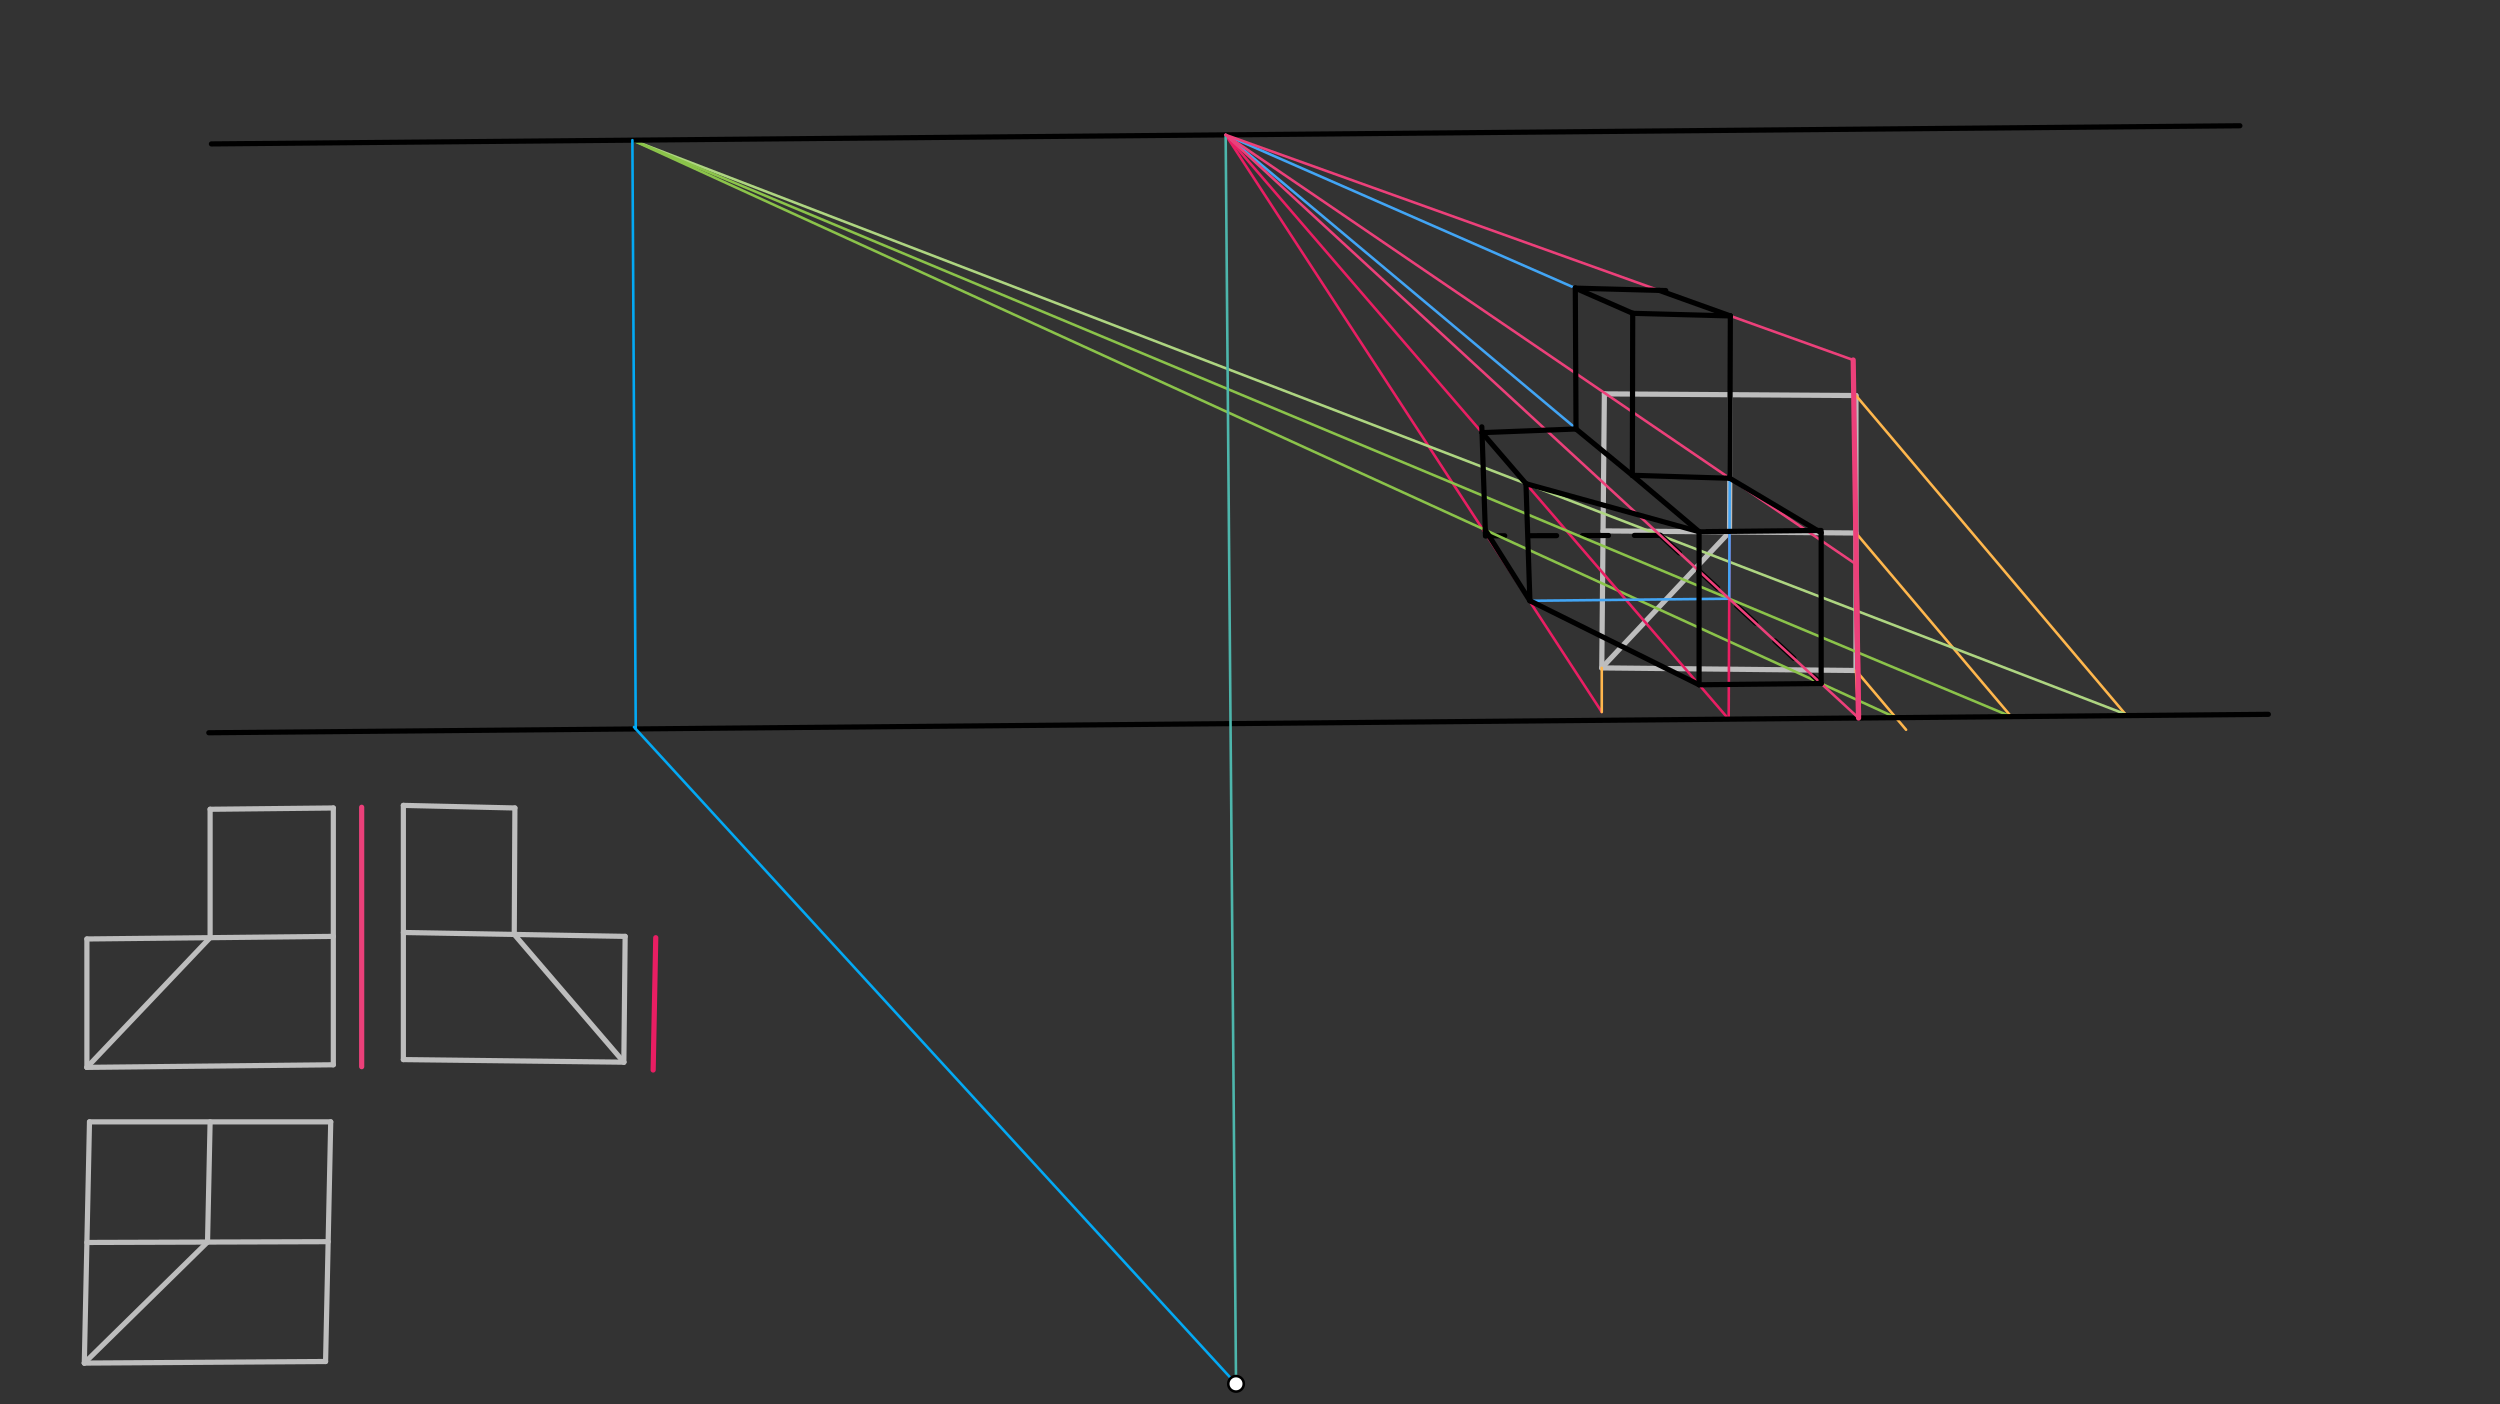 <svg xmlns="http://www.w3.org/2000/svg" class="svg--816" height="100%" preserveAspectRatio="xMidYMid meet" viewBox="0 0 963.78 541.417" width="100%"><rect x="0" y="0" width="963.78" height="541.417" fill="#333333" stroke="none"/><defs><marker id="marker-arrow" markerHeight="16" markerUnits="userSpaceOnUse" markerWidth="24" orient="auto-start-reverse" refX="24" refY="4" viewBox="0 0 24 8"><path d="M 0 0 L 24 4 L 0 8 z" stroke="inherit"></path></marker></defs><g class="aux-layer--949"><g class="element--733"><line stroke="#BDBDBD" stroke-dasharray="none" stroke-linecap="round" stroke-width="2" x1="33.5" x2="128.5" y1="411.484" y2="410.484"></line></g><g class="element--733"><line stroke="#BDBDBD" stroke-dasharray="none" stroke-linecap="round" stroke-width="2" x1="128.5" x2="128.5" y1="410.484" y2="311.484"></line></g><g class="element--733"><line stroke="#BDBDBD" stroke-dasharray="none" stroke-linecap="round" stroke-width="2" x1="128.5" x2="33.5" y1="360.984" y2="361.984"></line></g><g class="element--733"><line stroke="#BDBDBD" stroke-dasharray="none" stroke-linecap="round" stroke-width="2" x1="33.5" x2="81" y1="411.484" y2="361.484"></line></g><g class="element--733"><line stroke="#BDBDBD" stroke-dasharray="none" stroke-linecap="round" stroke-width="2" x1="81" x2="81" y1="361.484" y2="311.984"></line></g><g class="element--733"><line stroke="#BDBDBD" stroke-dasharray="none" stroke-linecap="round" stroke-width="2" x1="33.5" x2="33.5" y1="361.984" y2="411.484"></line></g><g class="element--733"><line stroke="#BDBDBD" stroke-dasharray="none" stroke-linecap="round" stroke-width="2" x1="81" x2="128.5" y1="311.984" y2="311.484"></line></g><g class="element--733"><line stroke="#BDBDBD" stroke-dasharray="none" stroke-linecap="round" stroke-width="2" x1="127.5" x2="34.5" y1="432.484" y2="432.484"></line></g><g class="element--733"><line stroke="#BDBDBD" stroke-dasharray="none" stroke-linecap="round" stroke-width="2" x1="34.5" x2="32.5" y1="432.484" y2="525.484"></line></g><g class="element--733"><line stroke="#BDBDBD" stroke-dasharray="none" stroke-linecap="round" stroke-width="2" x1="127.5" x2="125.513" y1="432.484" y2="524.877"></line></g><g class="element--733"><line stroke="#BDBDBD" stroke-dasharray="none" stroke-linecap="round" stroke-width="2" x1="32.5" x2="125.513" y1="525.484" y2="524.877"></line></g><g class="element--733"><line stroke="#BDBDBD" stroke-dasharray="none" stroke-linecap="round" stroke-width="2" x1="126.507" x2="33.5" y1="478.681" y2="478.984"></line></g><g class="element--733"><line stroke="#BDBDBD" stroke-dasharray="none" stroke-linecap="round" stroke-width="2" x1="81" x2="80.003" y1="432.484" y2="478.833"></line></g><g class="element--733"><line stroke="#BDBDBD" stroke-dasharray="none" stroke-linecap="round" stroke-width="2" x1="80.003" x2="32.5" y1="478.833" y2="525.484"></line></g><g class="element--733"><line stroke="#BDBDBD" stroke-dasharray="none" stroke-linecap="round" stroke-width="2" x1="155.5" x2="155.5" y1="310.484" y2="408.484"></line></g><g class="element--733"><line stroke="#BDBDBD" stroke-dasharray="none" stroke-linecap="round" stroke-width="2" x1="155.5" x2="240.5" y1="408.484" y2="409.484"></line></g><g class="element--733"><line stroke="#BDBDBD" stroke-dasharray="none" stroke-linecap="round" stroke-width="2" x1="155.5" x2="241" y1="359.484" y2="360.984"></line></g><g class="element--733"><line stroke="#BDBDBD" stroke-dasharray="none" stroke-linecap="round" stroke-width="2" x1="198.5" x2="198.25" y1="311.484" y2="360.234"></line></g><g class="element--733"><line stroke="#BDBDBD" stroke-dasharray="none" stroke-linecap="round" stroke-width="2" x1="198.25" x2="240.5" y1="360.234" y2="409.484"></line></g><g class="element--733"><line stroke="#BDBDBD" stroke-dasharray="none" stroke-linecap="round" stroke-width="2" x1="155.5" x2="198.5" y1="310.484" y2="311.484"></line></g><g class="element--733"><line stroke="#BDBDBD" stroke-dasharray="none" stroke-linecap="round" stroke-width="2" x1="241" x2="240.5" y1="360.984" y2="409.484"></line></g><g class="element--733"><line stroke="#BDBDBD" stroke-dasharray="none" stroke-linecap="round" stroke-width="2" x1="617.5" x2="715.5" y1="257.484" y2="258.484"></line></g><g class="element--733"><line stroke="#BDBDBD" stroke-dasharray="none" stroke-linecap="round" stroke-width="2" x1="715.5" x2="715.5" y1="258.484" y2="152.484"></line></g><g class="element--733"><line stroke="#BDBDBD" stroke-dasharray="none" stroke-linecap="round" stroke-width="2" x1="617.5" x2="618.504" y1="257.484" y2="151.842"></line></g><g class="element--733"><line stroke="#BDBDBD" stroke-dasharray="none" stroke-linecap="round" stroke-width="2" x1="618.504" x2="715.5" y1="151.842" y2="152.484"></line></g><g class="element--733"><line stroke="#BDBDBD" stroke-dasharray="none" stroke-linecap="round" stroke-width="2" x1="715.5" x2="618.002" y1="205.484" y2="204.663"></line></g><g class="element--733"><line stroke="#BDBDBD" stroke-dasharray="none" stroke-linecap="round" stroke-width="2" x1="667.002" x2="666.751" y1="152.163" y2="205.074"></line></g><g class="element--733"><line stroke="#BDBDBD" stroke-dasharray="none" stroke-linecap="round" stroke-width="2" x1="666.751" x2="617.5" y1="205.074" y2="257.484"></line></g><g class="element--733"><line stroke="#E91E63" stroke-dasharray="none" stroke-linecap="round" stroke-width="1" x1="472.5" x2="617.5" y1="51.984" y2="274.484"></line></g><g class="element--733"><line stroke="#FFB74D" stroke-dasharray="none" stroke-linecap="round" stroke-width="1" x1="715.5" x2="819.341" y1="152.484" y2="275.299"></line></g><g class="element--733"><line stroke="#FFB74D" stroke-dasharray="none" stroke-linecap="round" stroke-width="1" x1="715.5" x2="775.609" y1="205.484" y2="276.576"></line></g><g class="element--733"><line stroke="#FFB74D" stroke-dasharray="none" stroke-linecap="round" stroke-width="1" x1="715.5" x2="734.817" y1="258.484" y2="281.331"></line></g><g class="element--733"><line stroke="#AED581" stroke-dasharray="none" stroke-linecap="round" stroke-width="1" x1="243.796" x2="819.341" y1="54.032" y2="275.299"></line></g><g class="element--733"><line stroke="#000000" stroke-dasharray="10" stroke-linecap="round" stroke-width="2" x1="640.084" x2="572.676" y1="206.384" y2="206.571"></line></g><g class="element--733"><line stroke="#8BC34A" stroke-dasharray="none" stroke-linecap="round" stroke-width="1" x1="243.796" x2="730.87" y1="54.032" y2="276.663"></line></g><g class="element--733"><line stroke="#000000" stroke-dasharray="10" stroke-linecap="round" stroke-width="2" x1="640.084" x2="702.082" y1="206.384" y2="263.504"></line></g><g class="element--733"><line stroke="#E91E63" stroke-dasharray="none" stroke-linecap="round" stroke-width="2" x1="251.8" x2="252.8" y1="412.5" y2="361.5"></line></g><g class="element--733"><line stroke="#E91E63" stroke-dasharray="none" stroke-linecap="round" stroke-width="2" x1="716.503" x2="715.5" y1="276.791" y2="217.522"></line></g><g class="element--733"><line stroke="#E91E63" stroke-dasharray="none" stroke-linecap="round" stroke-width="1" x1="666.751" x2="666.425" y1="205.074" y2="277.24"></line></g><g class="element--733"><line stroke="#E91E63" stroke-dasharray="none" stroke-linecap="round" stroke-width="1" x1="472.5" x2="666.425" y1="51.984" y2="277.24"></line></g><g class="element--733"><line stroke="#8BC34A" stroke-dasharray="none" stroke-linecap="round" stroke-width="1" x1="243.796" x2="775.346" y1="54.032" y2="276.265"></line></g><g class="element--733"><line stroke="#42A5F5" stroke-dasharray="none" stroke-linecap="round" stroke-width="1" x1="666.635" x2="666.849" y1="230.814" y2="184.38"></line></g><g class="element--733"><line stroke="#42A5F5" stroke-dasharray="none" stroke-linecap="round" stroke-width="1" x1="655.017" x2="472.5" y1="204.975" y2="51.984"></line></g><g class="element--733"><line stroke="#42A5F5" stroke-dasharray="none" stroke-linecap="round" stroke-width="1" x1="666.635" x2="589.8" y1="230.814" y2="231.605"></line></g><g class="element--733"><line stroke="#42A5F5" stroke-dasharray="none" stroke-linecap="round" stroke-width="1" x1="629.429" x2="472.5" y1="120.786" y2="51.984"></line></g></g><g class="main-layer--75a"><g class="element--733"><line stroke="#000000" stroke-dasharray="none" stroke-linecap="round" stroke-width="2" x1="81.5" x2="863.5" y1="55.484" y2="48.484"></line></g><g class="element--733"><line stroke="#000000" stroke-dasharray="none" stroke-linecap="round" stroke-width="2" x1="80.5" x2="874.472" y1="282.484" y2="275.377"></line></g><g class="element--733"><line stroke="#FFB74D" stroke-dasharray="none" stroke-linecap="round" stroke-width="1" x1="617.5" x2="617.5" y1="257.484" y2="274.484"></line></g><g class="element--733"><line stroke="#FFB74D" stroke-dasharray="none" stroke-linecap="round" stroke-width="1" x1="715.5" x2="716.503" y1="258.484" y2="276.791"></line></g><g class="element--733"><line stroke="#03A9F4" stroke-dasharray="none" stroke-linecap="round" stroke-width="1" x1="476.5" x2="244.409" y1="533.484" y2="280.276"></line></g><g class="element--733"><line stroke="#03A9F4" stroke-dasharray="none" stroke-linecap="round" stroke-width="1" x1="245.083" x2="243.796" y1="281.011" y2="54.032"></line></g><g class="element--733"><line stroke="#4DB6AC" stroke-dasharray="none" stroke-linecap="round" stroke-width="1" x1="476.5" x2="472.5" y1="533.484" y2="51.984"></line></g><g class="element--733"><line stroke="#EC407A" stroke-dasharray="none" stroke-linecap="round" stroke-width="1" x1="472.5" x2="716.503" y1="51.984" y2="276.791"></line></g><g class="element--733"><line stroke="#EC407A" stroke-dasharray="none" stroke-linecap="round" stroke-width="1" x1="472.5" x2="715.5" y1="51.984" y2="217.522"></line></g><g class="element--733"><line stroke="#000000" stroke-dasharray="none" stroke-linecap="round" stroke-width="2" x1="702.082" x2="702.082" y1="263.504" y2="205.334"></line></g><g class="element--733"><line stroke="#000000" stroke-dasharray="none" stroke-linecap="round" stroke-width="2" x1="655.017" x2="655.017" y1="263.988" y2="204.975"></line></g><g class="element--733"><line stroke="#000000" stroke-dasharray="none" stroke-linecap="round" stroke-width="2" x1="655.017" x2="702.042" y1="204.975" y2="204.491"></line></g><g class="element--733"><line stroke="#000000" stroke-dasharray="none" stroke-linecap="round" stroke-width="2" x1="702.082" x2="666.849" y1="205.371" y2="184.38"></line></g><g class="element--733"><line stroke="#000000" stroke-dasharray="none" stroke-linecap="round" stroke-width="2" x1="666.849" x2="629.281" y1="184.38" y2="183.227"></line></g><g class="element--733"><line stroke="#000000" stroke-dasharray="none" stroke-linecap="round" stroke-width="2" x1="629.281" x2="655.017" y1="183.227" y2="204.975"></line></g><g class="element--733"><line stroke="#000000" stroke-dasharray="none" stroke-linecap="round" stroke-width="2" x1="589.8" x2="588.278" y1="231.605" y2="186.467"></line></g><g class="element--733"><line stroke="#000000" stroke-dasharray="none" stroke-linecap="round" stroke-width="2" x1="588.278" x2="655.017" y1="186.467" y2="204.975"></line></g><g class="element--733"><line stroke="#000000" stroke-dasharray="none" stroke-linecap="round" stroke-width="2" x1="655.017" x2="589.8" y1="263.988" y2="231.605"></line></g><g class="element--733"><line stroke="#000000" stroke-dasharray="none" stroke-linecap="round" stroke-width="2" x1="572.676" x2="571.259" y1="206.571" y2="164.551"></line></g><g class="element--733"><line stroke="#000000" stroke-dasharray="none" stroke-linecap="round" stroke-width="2" x1="588.278" x2="571.335" y1="186.467" y2="166.787"></line></g><g class="element--733"><line stroke="#EC407A" stroke-dasharray="none" stroke-linecap="round" stroke-width="2" x1="139.429" x2="139.429" y1="411.214" y2="311.214"></line></g><g class="element--733"><line stroke="#EC407A" stroke-dasharray="none" stroke-linecap="round" stroke-width="2" x1="716.503" x2="714.429" y1="276.791" y2="138.786"></line></g><g class="element--733"><line stroke="#EC407A" stroke-dasharray="none" stroke-linecap="round" stroke-width="1" x1="472.5" x2="714.429" y1="51.984" y2="138.786"></line></g><g class="element--733"><line stroke="#000000" stroke-dasharray="none" stroke-linecap="round" stroke-width="2" x1="666.849" x2="667.068" y1="184.38" y2="121.68"></line></g><g class="element--733"><line stroke="#000000" stroke-dasharray="none" stroke-linecap="round" stroke-width="2" x1="667.067" x2="629.429" y1="121.793" y2="120.786"></line></g><g class="element--733"><line stroke="#000000" stroke-dasharray="none" stroke-linecap="round" stroke-width="2" x1="629.281" x2="629.429" y1="183.227" y2="120.786"></line></g><g class="element--733"><line stroke="#000000" stroke-dasharray="none" stroke-linecap="round" stroke-width="2" x1="571.335" x2="607.576" y1="166.787" y2="165.382"></line></g><g class="element--733"><line stroke="#000000" stroke-dasharray="none" stroke-linecap="round" stroke-width="2" x1="607.576" x2="629.281" y1="165.382" y2="183.227"></line></g><g class="element--733"><line stroke="#000000" stroke-dasharray="none" stroke-linecap="round" stroke-width="2" x1="607.576" x2="607.298" y1="165.382" y2="111.034"></line></g><g class="element--733"><line stroke="#000000" stroke-dasharray="none" stroke-linecap="round" stroke-width="2" x1="607.298" x2="629.429" y1="111.083" y2="120.786"></line></g><g class="element--733"><line stroke="#000000" stroke-dasharray="none" stroke-linecap="round" stroke-width="2" x1="607.298" x2="642.174" y1="111.083" y2="112.016"></line></g><g class="element--733"><line stroke="#000000" stroke-dasharray="none" stroke-linecap="round" stroke-width="2" x1="589.8" x2="572.6" y1="231.605" y2="204.321"></line></g><g class="element--733"><line stroke="#000000" stroke-dasharray="none" stroke-linecap="round" stroke-width="2" x1="655.017" x2="702.082" y1="263.988" y2="263.504"></line></g><g class="element--733"><line stroke="#000000" stroke-dasharray="none" stroke-linecap="round" stroke-width="2" x1="667.067" x2="639.629" y1="121.793" y2="111.948"></line></g><g class="element--733"><circle cx="476.5" cy="533.484" r="3" stroke="#000000" stroke-width="1" fill="#ffffff"></circle>}</g></g><g class="snaps-layer--ac6"></g><g class="temp-layer--52d"></g></svg>